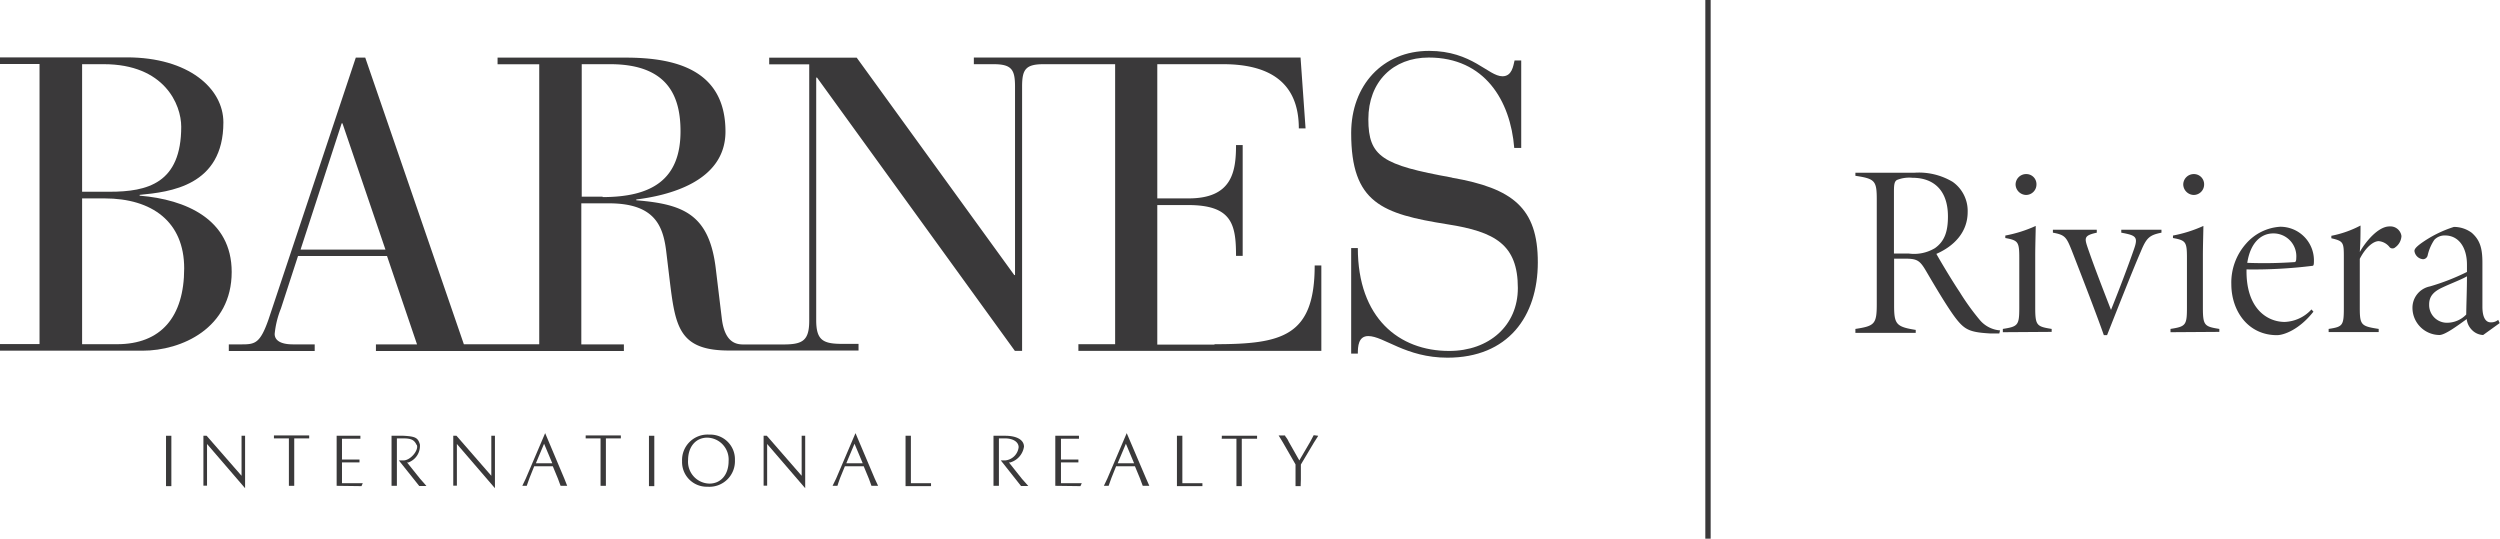 <svg id="Calque_1" data-name="Calque 1" xmlns="http://www.w3.org/2000/svg" viewBox="0 0 304.18 65.54"><defs><style>.cls-1{fill:#3a393a;}</style></defs><title>logo_barnes_riviera</title><rect class="cls-1" x="207.49" width="0.65" height="65.54"/><path class="cls-1" d="M163.15,321.86H158.9V304.12h2.73c5.78,0,9.69,2.84,9.69,8.51,0,5.93-2.84,9.23-8.17,9.23m-4.25-34.07h2.63c7.4,0,9.43,4.92,9.43,7.61,0,6.89-4.11,7.91-8.72,7.91H158.9Zm7,16v-.1c3.65-.35,10.19-1.06,10.19-8.82,0-4.11-4.21-7.91-11.76-7.91H148.91v.81h4.81v34.07h-4.81v.81h17.34c4.76,0,10.85-2.74,10.85-9.58,0-6.44-5.63-8.82-11.16-9.28" transform="translate(-148.91 -279.98)"/><path class="cls-1" d="M222.23,303.91h-2.54V287.79h3.45c7.2,0,8.57,4.11,8.57,8.17,0,5.87-3.5,8-9.48,8m-36.75,6.39,5-15.36h.1l5.23,15.36Zm111.18,11.56h-6.94V304.93h3.75c5.32,0,5.83,2.33,5.83,6.18h.81V297.63h-.81c0,3.29-.51,6.49-5.78,6.49h-3.8V287.79h8c5.37,0,9.22,2,9.22,7.81h.82l-.61-8.62H267.4v.81h2.38c2.23,0,2.63.66,2.63,2.74v22.92h-.09L253.15,287H242.5v.81h4.87V319c0,2.43-.81,2.89-3.14,2.89h-4.87c-.86,0-2.28-.2-2.63-3.19l-.71-5.88c-.76-6.7-3.86-8-9.69-8.47v-.1c3.71-.46,10.85-2.08,10.85-8.26,0-7.66-6.33-9-12.16-9H209.45v.81h5.07v34.07h-9.17l-12-34.88H192.2l-10.63,31.89c-1,2.84-1.62,3-3.19,3h-1.63v.81H187.2v-.81h-2.64c-1.62,0-2.23-.56-2.23-1.27a11.13,11.13,0,0,1,.76-3.09l2.08-6.39H196l3.65,10.75h-5v.81h30.17v-.81h-5.18V304.72H223c5.73,0,6.64,2.9,7,6.09l.36,3c.71,5.83,1.07,8.82,7.25,8.82h15.76v-.81h-2c-2.34,0-3.15-.46-3.15-2.89V289.42h.1l24.07,33.25h.88V290.53c0-2.08.4-2.74,2.63-2.74h8.69v34.07h-4.47v.81h29.56V312.28h-.81c0,8.62-3.95,9.58-12.17,9.58" transform="translate(-148.91 -279.98)"/><path class="cls-1" d="M325.54,301.58c-8.41-1.52-10.14-2.53-10.14-7.09s3-7.51,7.35-7.51c6.79,0,9.94,5.22,10.4,11H334V287.34h-.81c-.16.66-.31,1.92-1.47,1.92-1.73,0-3.7-3.09-8.93-3.09-5.67,0-9.48,4.21-9.48,10,0,8.51,3.75,9.83,11.71,11.1,5.83.91,8.57,2.48,8.57,7.76,0,4.56-3.5,7.65-8.36,7.65-6.09,0-11.11-4-11.11-12.52h-.81V323h.81c0-.86.06-2.13,1.27-2.13,1.88,0,4.56,2.63,9.63,2.63,7.36,0,11-5,11-11.61s-3.05-9-10.45-10.29" transform="translate(-148.91 -279.98)"/><path class="cls-1" d="M169.11,338.26V333h.65v6.13h-.65v-.83" transform="translate(-148.91 -279.98)"/><polygon class="cls-1" points="33.33 53.34 33.33 52.98 37.62 52.98 37.62 53.34 36.71 53.34 35.8 53.34 35.8 58.28 35.8 59.11 35.15 59.11 35.15 58.28 35.15 53.34 34.25 53.34 33.33 53.34"/><path class="cls-1" d="M189.87,339.09V333h2.89v.36h-2.24v2.53h2.13v.35h-2.13v2.53h2.53l-.16.36Z" transform="translate(-148.91 -279.98)"/><path class="cls-1" d="M199.6,334.12c-.29-.64-.7-.8-1.63-.8h-.77v5.77h-.65V333H198c1.48.08,1.76.25,2,1.05a2.15,2.15,0,0,1-1.41,2.2l-.15,0,1.6,2c.7.78.75.86.75.86h-.87L197.44,336H198c.88,0,1.9-1.29,1.62-1.89" transform="translate(-148.91 -279.98)"/><path class="cls-1" d="M209.13,333v6.38L204.5,334v5.07h-.44V333h.39l4.24,4.87V333Z" transform="translate(-148.91 -279.98)"/><path class="cls-1" d="M217.58,338.23l-2.34-5.55-2.36,5.53-.42.88H213c.06-.16.07-.22.15-.43s.1-.31.19-.53l.57-1.42h2.26l.63,1.52c.1.24.13.34.19.52l.13.34h.8Zm-3.47-1.88,1-2.38,1,2.38Z" transform="translate(-148.91 -279.98)"/><path class="cls-1" d="M235.23,332.86a3,3,0,0,1,3.1,3.1A3.11,3.11,0,0,1,235,339.2a3,3,0,0,1-3.1-3.1,3.1,3.1,0,0,1,3.29-3.24m-.23.37c-1.37,0-2.33,1.08-2.33,2.73a2.66,2.66,0,0,0,2.6,2.86c1.37,0,2.33-1.07,2.33-2.73a2.66,2.66,0,0,0-2.6-2.86" transform="translate(-148.91 -279.98)"/><path class="cls-1" d="M259.09,333h.65v5.77h2.45v.36h-3.1V333" transform="translate(-148.91 -279.98)"/><path class="cls-1" d="M309.29,333c0,.06,0,0-.53.86l-1.57,2.64v1.8c0,.71-.06.82,0,.83h-.65v-2.64L305,333.81c-.43-.73-.49-.79-.52-.85h.79c0,.07,0,.08.18.31s.14.26.28.49L307,336l1.31-2.24c.12-.21.16-.3.25-.47l.19-.36Z" transform="translate(-148.91 -279.98)"/><path class="cls-1" d="M178.73,333v6.38L174.1,334v5.07h-.44V333h.39l4.25,4.87V333Z" transform="translate(-148.91 -279.98)"/><path class="cls-1" d="M246.88,333v6.38L242.25,334v5.07h-.43V333h.39l4.24,4.87V333Z" transform="translate(-148.91 -279.98)"/><polygon class="cls-1" points="71.26 53.34 71.26 52.98 75.54 52.98 75.54 53.34 74.63 53.34 73.72 53.34 73.72 58.28 73.72 59.11 73.07 59.11 73.07 58.28 73.07 53.34 72.17 53.34 71.26 53.34"/><path class="cls-1" d="M227.87,338.26V333h.65v6.13h-.65v-.83" transform="translate(-148.91 -279.98)"/><path class="cls-1" d="M277.31,339.09V333h2.88v.36H278v2.53h2.12v.35H278v2.53h2.53l-.16.36Z" transform="translate(-148.91 -279.98)"/><path class="cls-1" d="M297.57,333.32V333h4.29v.36H300v5.77h-.65v-5.77h-1.82Z" transform="translate(-148.91 -279.98)"/><path class="cls-1" d="M292.12,333h.65v5.77h2.44v.36h-3.1V333" transform="translate(-148.91 -279.98)"/><path class="cls-1" d="M255.35,338.23,253,332.68l-2.36,5.53-.43.88h.59l.14-.43c.05-.13.1-.31.19-.53l.58-1.42H254l.63,1.52c.1.24.12.34.19.52l.12.34h.81Zm-3.47-1.88,1-2.38,1,2.38Z" transform="translate(-148.91 -279.98)"/><path class="cls-1" d="M288.37,338.23,286,332.68l-2.36,5.53-.42.88h.58c.06-.16.07-.22.15-.43s.1-.31.19-.53l.57-1.42H287l.63,1.52c.1.24.13.34.19.52l.13.34h.8Zm-3.47-1.88,1-2.38,1,2.38Z" transform="translate(-148.91 -279.98)"/><path class="cls-1" d="M272.85,334.4c0-.66-.7-1.08-1.64-1.08h-.76v5.77h-.66V333h1.41c1.49,0,2.3.54,2.3,1.33a2.36,2.36,0,0,1-1.69,1.92l-.14,0,1.59,2c.7.78.76.86.76.86h-.88L270.68,336h.54a1.82,1.82,0,0,0,1.63-1.61" transform="translate(-148.91 -279.98)"/><path class="cls-1" d="M392.17,320.55c-.24,0-.95,0-1.16,0-2.51-.15-3.1-.45-4.3-2.06-1-1.37-2.41-3.76-3.46-5.55-.77-1.31-1.1-1.49-2.62-1.49h-1.26v5.67c0,2.3.24,2.62,2.63,3v.36h-7.34V320c2.33-.35,2.6-.59,2.6-3V304.26c0-2.29-.21-2.53-2.6-2.89V301h7.13a8,8,0,0,1,4.71,1.11,4.32,4.32,0,0,1,1.82,3.66c0,2.45-1.64,4.15-3.81,5.1.56,1,1.93,3.29,2.83,4.63a29.19,29.19,0,0,0,2.47,3.43,3.57,3.57,0,0,0,2.45,1.25Zm-11-9.72a4.91,4.91,0,0,0,3.17-.66c1.19-.84,1.58-2.06,1.58-3.85,0-3.25-1.79-4.71-4.33-4.71a4,4,0,0,0-1.88.27c-.27.18-.36.44-.36,1.4v7.55Zm11.43,9.57V320c1.85-.29,2-.44,2-2.59v-6c0-2-.12-2.18-1.7-2.47v-.3a16,16,0,0,0,3.7-1.17c0,.6-.06,2.36-.06,3.7v6.21c0,2.21.18,2.33,2,2.62v.36Zm2.81-16.7a1.31,1.31,0,0,1-1.26-1.26,1.28,1.28,0,0,1,1.29-1.28,1.23,1.23,0,0,1,1.25,1.28A1.27,1.27,0,0,1,395.43,303.7Zm16.49,4.59c-1.46.3-1.82.6-2.53,2.33-1,2.29-3.19,7.87-4.09,10.14h-.39c-.92-2.6-2.47-6.62-3.9-10.29-.66-1.64-.81-1.91-2.3-2.18v-.36h5.34v.36c-1.49.33-1.52.6-1.14,1.73.78,2.3,1.91,5.19,2.87,7.67,1.13-2.81,2.18-5.61,2.8-7.4.54-1.52.21-1.67-1.55-2v-.36h4.89ZM413,320.4V320c1.85-.29,2-.44,2-2.59v-6c0-2-.12-2.18-1.7-2.47v-.3a16.16,16.16,0,0,0,3.7-1.17c0,.6-.06,2.36-.06,3.7v6.21c0,2.21.18,2.33,2,2.62v.36Zm2.8-16.7a1.31,1.31,0,0,1-1.25-1.26,1.28,1.28,0,0,1,1.28-1.28,1.24,1.24,0,0,1,1.26,1.28A1.27,1.27,0,0,1,415.8,303.7Zm14.59,14.2c-1.73,2.2-3.61,2.86-4.44,2.86-3.52,0-5.55-2.95-5.55-6.21a7.12,7.12,0,0,1,1.79-4.92,6,6,0,0,1,4.14-2.06,4.09,4.09,0,0,1,4.12,4c0,.45,0,.72-.15.75a58,58,0,0,1-8.05.44c-.09,4.78,2.53,6.39,4.65,6.39a4.65,4.65,0,0,0,3.25-1.52Zm-4.89-9.52c-1.46,0-2.78,1.1-3.16,3.58a54.15,54.15,0,0,0,5.75-.09c.15,0,.21-.18.21-.48A2.78,2.78,0,0,0,425.5,308.38Zm12.83,12h-6.09V320c1.73-.26,1.85-.41,1.85-2.59v-6c0-1.91,0-2.09-1.52-2.44v-.3a12.89,12.89,0,0,0,3.55-1.25c0,.53,0,2.11-.09,3.22.71-1.26,2.24-3.11,3.61-3.11a1.36,1.36,0,0,1,1.46,1.17,1.79,1.79,0,0,1-.75,1.37.49.49,0,0,1-.68,0,1.89,1.89,0,0,0-1.34-.75c-.6,0-1.53.66-2.3,2.15v5.94c0,2.12.15,2.26,2.3,2.59Zm12.71.36a2,2,0,0,1-1.35-.6,2.19,2.19,0,0,1-.65-1.34c-1.08.78-2.63,1.94-3.32,1.94a3.31,3.31,0,0,1-3.28-3.28,2.64,2.64,0,0,1,2.12-2.63,27.25,27.25,0,0,0,4.51-1.76v-.89c0-2.15-1.05-3.55-2.66-3.55a1.72,1.72,0,0,0-1.31.53,5.61,5.61,0,0,0-.81,1.88.59.59,0,0,1-.56.48,1.15,1.15,0,0,1-1.05-1c0-.24.21-.48.72-.87a14.32,14.32,0,0,1,4.08-2.06,3.63,3.63,0,0,1,2.18.72c1,.89,1.29,1.88,1.29,3.64v5.34c0,1.43.47,1.91,1,1.91a1.36,1.36,0,0,0,.92-.3l.18.39Zm-2-7.13c-.51.33-2.06.92-2.87,1.31-1,.45-1.7,1-1.7,2.09a2.16,2.16,0,0,0,2.18,2.24,3.24,3.24,0,0,0,2.33-1C449,316.82,449.07,315.18,449.07,313.63Z" transform="translate(-148.91 -279.98)"/></svg>